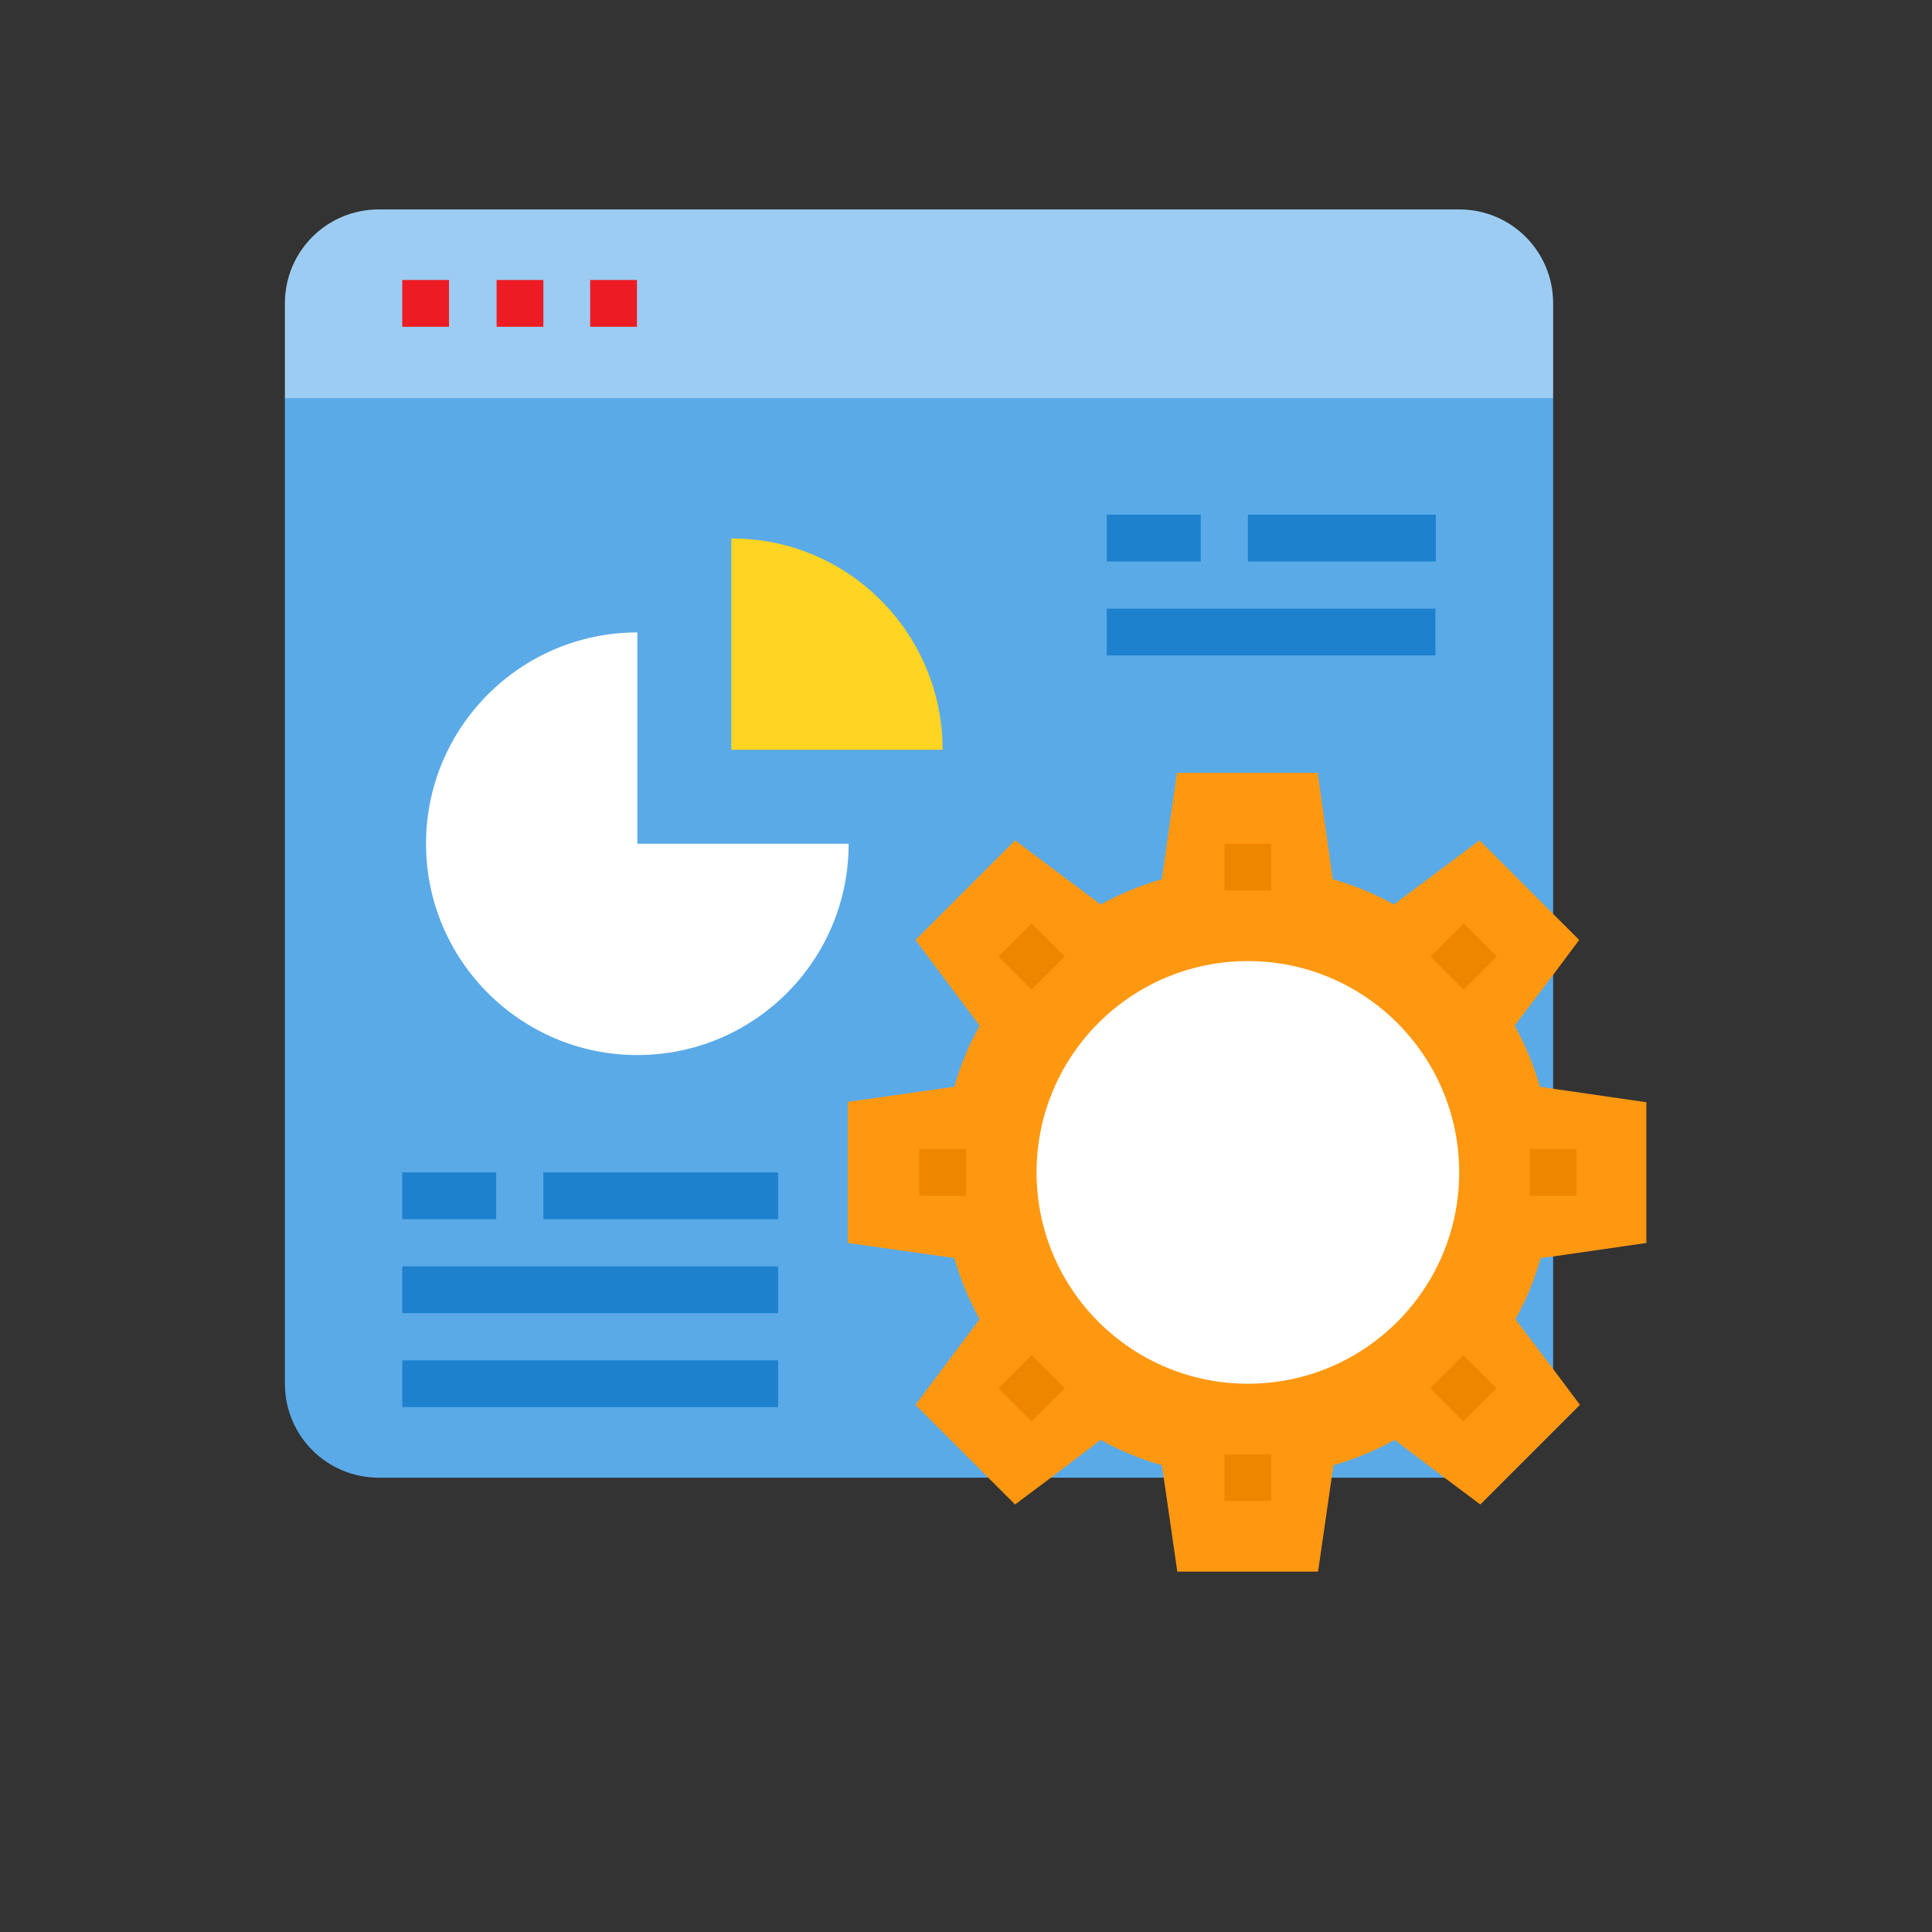 <?xml version="1.0" encoding="utf-8"?>
<!-- Generator: Adobe Illustrator 24.0.1, SVG Export Plug-In . SVG Version: 6.00 Build 0)  -->
<svg version="1.1" id="Layer_1" xmlns="http://www.w3.org/2000/svg" xmlns:xlink="http://www.w3.org/1999/xlink" x="0px" y="0px"
	 viewBox="0 0 512 512" style="enable-background:new 0 0 512 512;" xml:space="preserve">
<rect x="0" y="0" width="512" height="512" fill="#333333" stroke="none"/>
<style type="text/css">
	.st0{fill:#5AAAE7;}
	.st1{fill:#9CCCF1;}
	.st2{fill:#FF9811;}
	.st3{fill:#FFFFFF;}
	.st4{fill:#FFD422;}
	.st5{fill:#ED1C24;}
	.st6{fill:#1E81CE;}
	.st7{fill:#EE8700;}
</style>
<g id="Browser-Report-Graph-Management-Online">
	<path class="st0" d="M411.6,105.4v261.3c0,13.8-11.1,24.9-24.9,24.9H100.4c-13.8,0-24.9-11.1-24.9-24.9V105.4H411.6z"/>
	<path class="st1" d="M411.6,80.4v25.1H75.5V80.4c0-13.8,11.1-24.9,24.9-24.9h286.3C400.5,55.5,411.6,66.6,411.6,80.4z"/>
	<path class="st2" d="M408.3,333.4c-1.6,5.6-3.8,11-6.7,16.2l10,13.2l7.1,9.5l-26.4,26.4l-9.5-7.1l-13.2-10
		c-5.1,2.8-10.6,5.1-16.2,6.7l-0.5,3.3l-3.6,24.9H312l-3.6-24.9l-0.5-3.3c-5.6-1.6-11-3.8-16.2-6.7l-13.2,10l-9.5,7.1l-7.1-7.1
		l-19.3-19.3l17-22.7c-2.8-5.1-5.1-10.6-6.7-16.2l-28.2-4V292l28.2-4c1.6-5.6,3.8-11,6.7-16.2l-17-22.7l26.4-26.4l22.7,17
		c5.1-2.8,10.6-5.1,16.2-6.7l4-28.2h37.3l4,28.2c5.6,1.6,11,3.8,16.2,6.7l22.7-17l26.4,26.4l-7.1,9.5l-10,13.2
		c2.8,5.1,5.1,10.6,6.7,16.2l3.3,0.5l24.9,3.6v37.3l-24.9,3.6L408.3,333.4z"/>
	<circle class="st3" cx="330.7" cy="310.7" r="56"/>
	<path class="st3" d="M168.9,223.6h56c0,31-25.1,56-56,56s-56-25.1-56-56s25.1-56,56-56V223.6z"/>
	<path class="st4" d="M249.8,198.7h-56v-56C224.7,142.6,249.8,167.7,249.8,198.7z"/>
	<path class="st5" d="M106.6,74.2h12.4v12.4h-12.4V74.2z"/>
	<path class="st5" d="M131.5,74.2H144v12.4h-12.4V74.2z"/>
	<path class="st5" d="M156.4,74.2h12.4v12.4h-12.4V74.2z"/>
	<path class="st6" d="M293.3,136.4h24.9v12.4h-24.9V136.4z"/>
	<path class="st6" d="M330.7,136.4h49.8v12.4h-49.8V136.4z"/>
	<path class="st6" d="M293.3,161.3h87.1v12.4h-87.1V161.3z"/>
	<path class="st6" d="M106.6,310.7h24.9v12.4h-24.9V310.7z"/>
	<path class="st6" d="M144,310.7h62.2v12.4H144V310.7z"/>
	<path class="st6" d="M106.6,335.6h99.6V348h-99.6V335.6z"/>
	<path class="st6" d="M106.6,360.5h99.6v12.4h-99.6V360.5z"/>
	<g>
		<path class="st7" d="M324.5,223.6h12.4V236h-12.4V223.6z"/>
		<path class="st7" d="M264.6,253.5l8.8-8.8l8.8,8.8l-8.8,8.8L264.6,253.5z"/>
		<path class="st7" d="M243.6,304.5H256v12.4h-12.4V304.5z"/>
		<path class="st7" d="M264.6,367.9l8.8-8.8l8.8,8.8l-8.8,8.8L264.6,367.9z"/>
		<path class="st7" d="M324.5,385.4h12.4v12.4h-12.4V385.4z"/>
		<path class="st7" d="M379,367.9l8.8-8.8l8.8,8.8l-8.8,8.8L379,367.9z"/>
		<path class="st7" d="M405.4,304.5h12.4v12.4h-12.4V304.5z"/>
		<path class="st7" d="M379.1,253.5l8.8-8.8l8.8,8.8l-8.8,8.8L379.1,253.5z"/>
	</g>
</g>
</svg>
